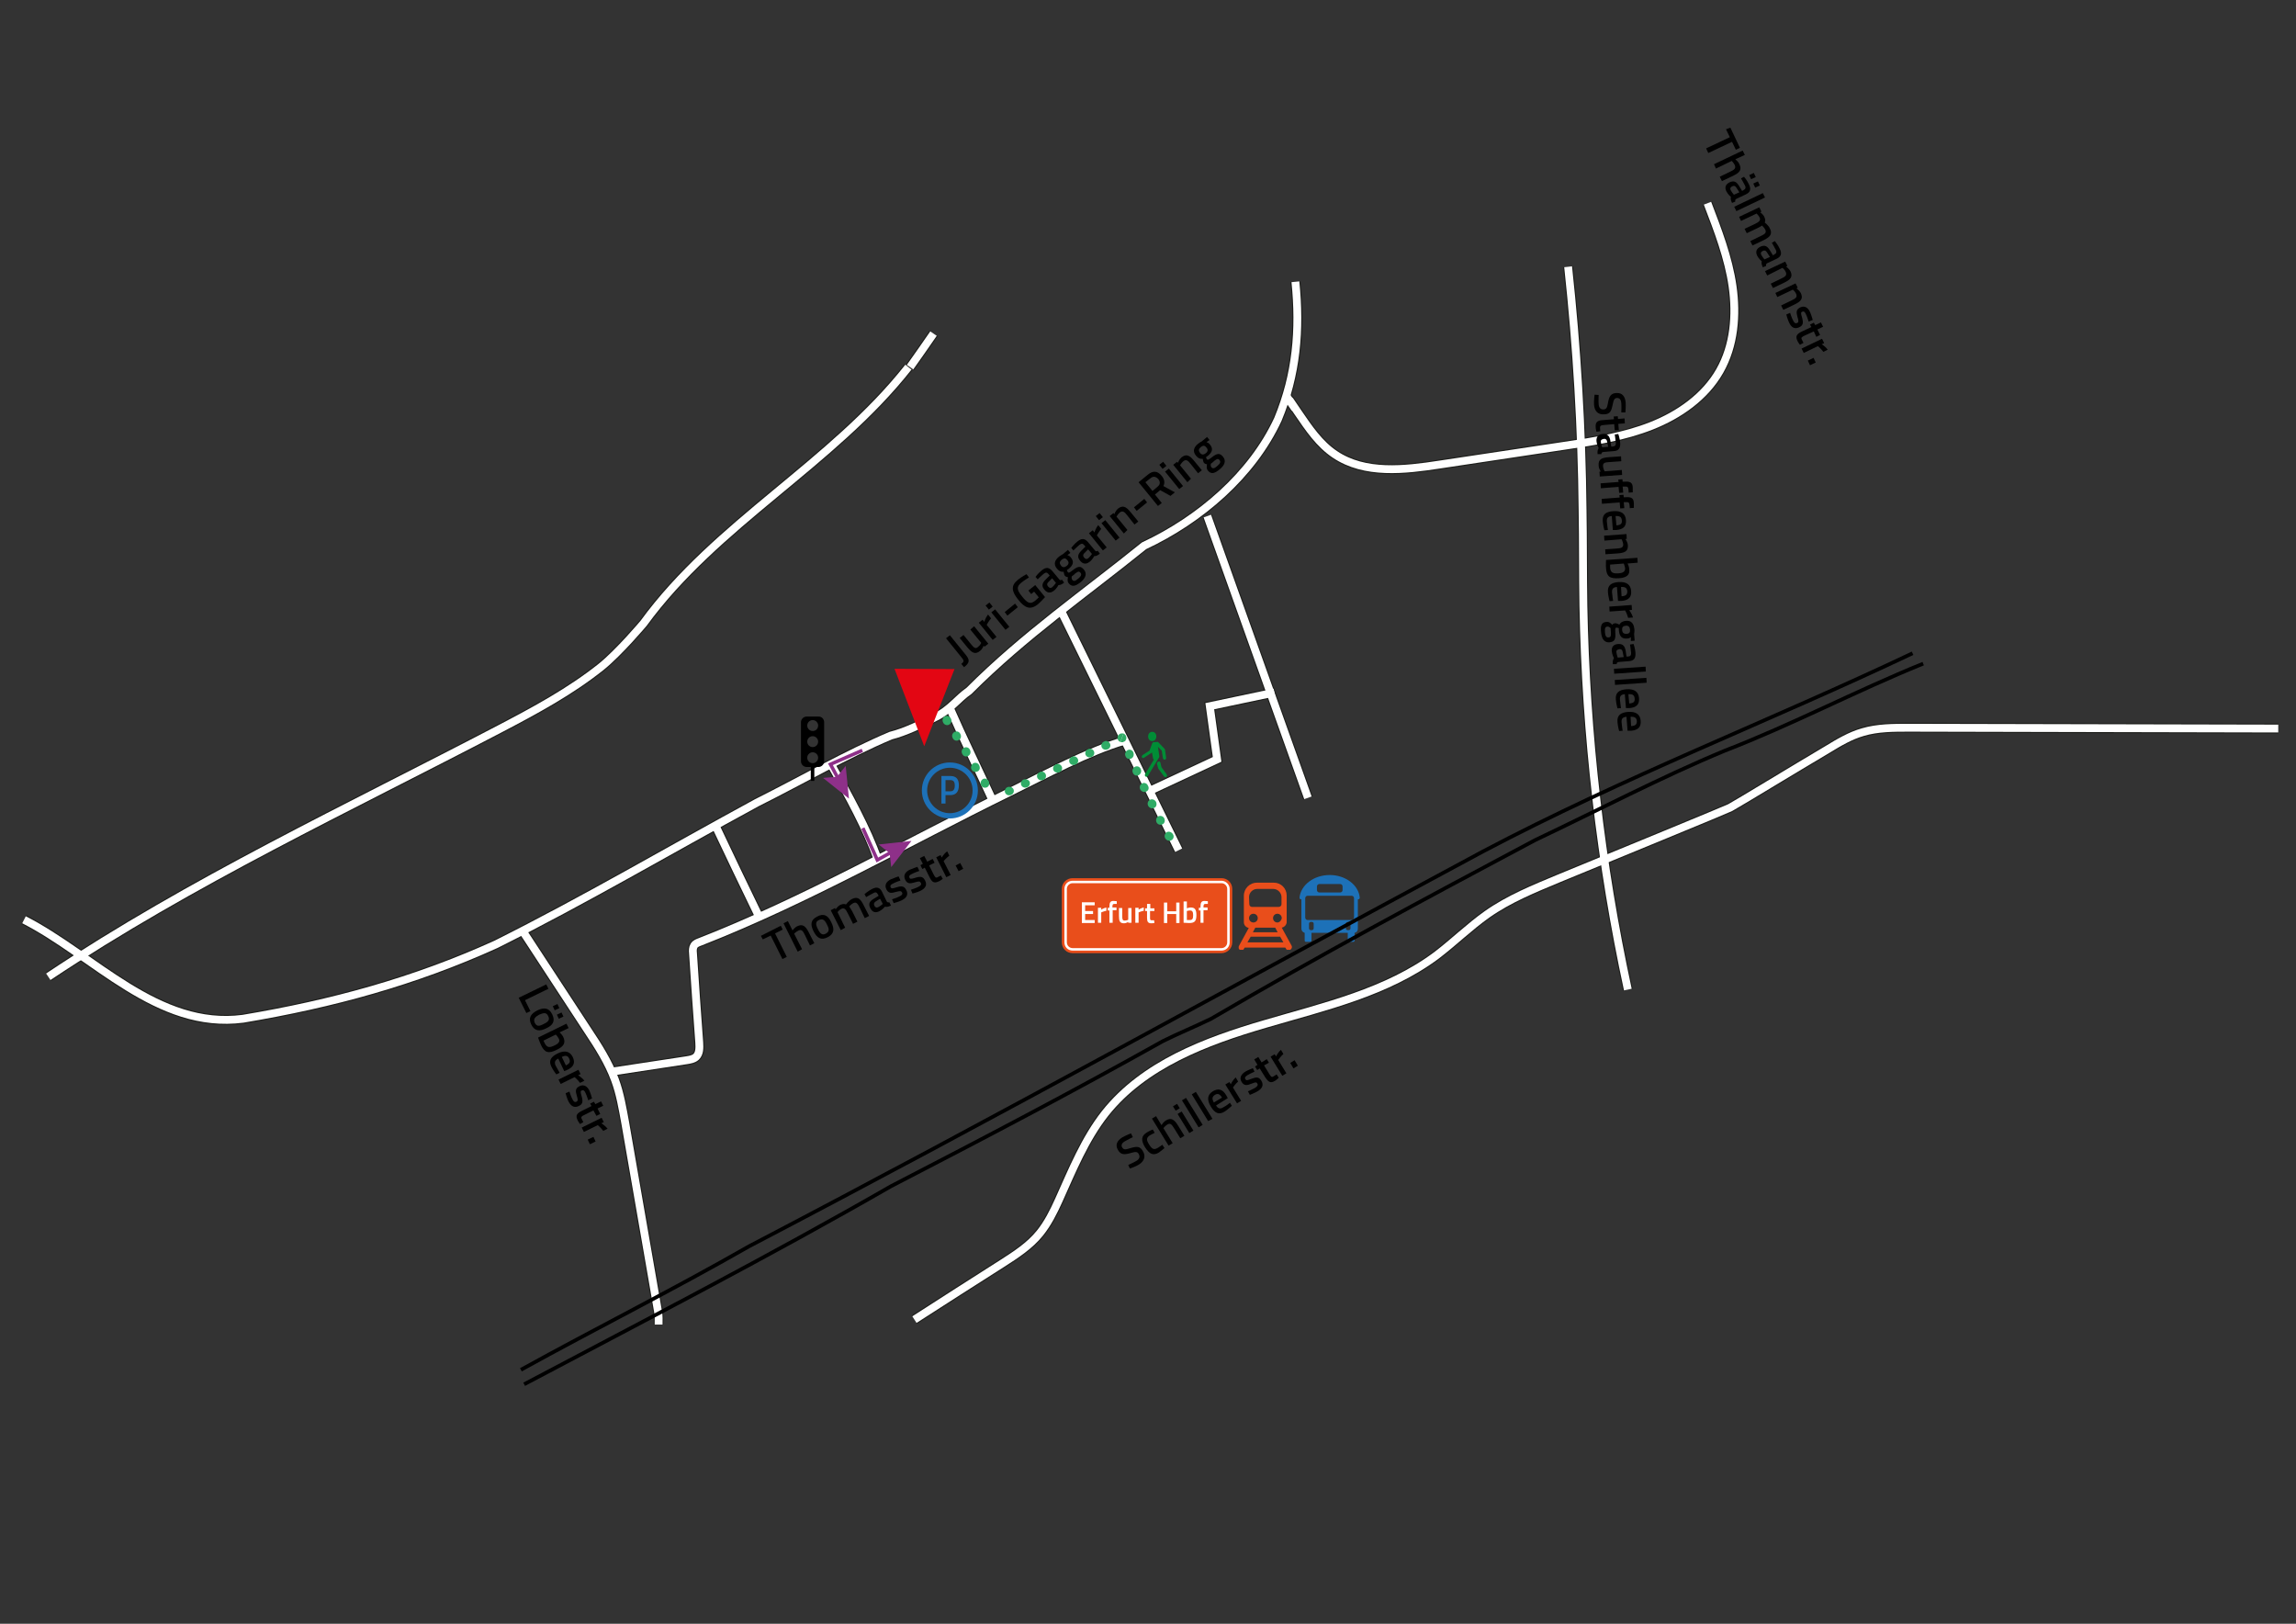 <?xml version="1.0" encoding="UTF-8"?>
<svg xmlns="http://www.w3.org/2000/svg" xmlns:xlink="http://www.w3.org/1999/xlink" version="1.1" x="0px" y="0px" viewBox="0 0 841.9 595.3" style="enable-background:new 0 0 841.9 595.3;" xml:space="preserve">
<rect x="0" y="0" width="841.9" height="595.3" fill="#333333" stroke="none"/>
<style type="text/css">
	.st0{fill:none;stroke:#1D1E1B;stroke-width:3.669;stroke-miterlimit:10;}
	.st1{fill:none;stroke:#FFFFFF;stroke-width:2.883;stroke-miterlimit:10;}
	.st2{fill:#1D71B8;}
	.st3{fill:none;stroke:#1D71B8;stroke-width:1.942;stroke-miterlimit:10;}
	.st4{fill:none;stroke:#8E3089;stroke-width:1.271;stroke-miterlimit:10;}
	.st5{fill:#8E3089;}
	.st6{fill:#E94E1B;}
	.st7{fill:none;stroke:#E94E1B;stroke-width:1.881;stroke-miterlimit:10;}
	.st8{fill:#FFFFFF;}
	.st9{clip-path:url(#SVGID_00000080924599438307347320000007161429033470603665_);fill:#E94E1B;}
	.st10{fill:#008D36;}
	.st11{fill:#2FAC66;}
	.st12{clip-path:url(#SVGID_00000165219247238974000680000015498748912894685342_);fill:#2FAC66;}
	.st13{clip-path:url(#SVGID_00000037670548701902866940000015657495855878483371_);fill:#2FAC66;}
	.st14{fill:none;stroke:#000000;stroke-width:1.365;stroke-miterlimit:10;}
	.st15{fill:#E30613;}
</style>
<g id="Ebene_1">
</g>
<g id="Autobahnen">
</g>
<g id="Stadtstrassen">
	<g>
		<g>
			<path class="st0" d="M348.2,259.4c4.8,11,10.8,23.2,15.8,34.1"></path>
			<path class="st0" d="M305.2,281.1c5.4,9.5,13.1,23.5,16.6,33.9"></path>
			<path class="st0" d="M262.4,302.8c5,10.6,10.8,22.7,15.9,33.2"></path>
			<path class="st0" d="M191.7,341.4c8.1,12.4,15.8,24.1,23.9,36.5c3.8,5.7,7.5,11.5,9.9,18c1.9,5.1,2.8,10.6,3.8,16     c4,23,8,46,12,69c0.3,1.5,0.2,3.2,0.2,4.7"></path>
			<path class="st0" d="M224.2,392.9c9.1-1.4,18.5-2.8,27.6-4.2c1.2-0.2,2.5-0.4,3.4-1.2c1.4-1.3,1.3-3.4,1.2-5.3     c-0.8-10.9-1.6-21.9-2.3-32.8c-0.1-0.9-0.1-1.9,0.4-2.7c0.5-0.8,1.4-1.1,2.2-1.4C295.8,330,332.3,309,370,290.5     c13-6.4,29.4-15.2,42.2-18.9"></path>
			<path class="st0" d="M471.7,145.2c8.2,12.1-3.9-6.1,4.3,6.1c3.9,5.7,7.8,11.5,13.5,15.3c11,7.4,25.5,5.7,38.5,3.7     c15.3-2.3,30.5-4.6,45.8-6.9c10.8-1.6,21.7-3.3,31.8-7.3s19.6-10.6,25-20.1c5.3-9.3,6.2-20.5,4.7-31s-5.4-20.6-9.2-30.5"></path>
			<path class="st0" d="M575,97.8c3.2,29.6,5,59.4,5.3,89.2c0.2,11.7,0.1,23.4,0.3,35.1c0.9,47.3,6.3,94.5,16.3,140.7"></path>
			<path class="st0" d="M335.3,483.8c10.7-6.9,21.5-13.8,32.2-20.6c5-3.2,10.1-6.5,13.8-11.1c2.9-3.6,5-7.8,6.9-12     c5-11.1,9.6-22.5,17.1-32c14.2-17.8,36.7-26.3,58.6-32.7c21.8-6.4,44.7-11.6,62.9-25.2c6.3-4.8,12-10.4,18.5-15     c8.1-5.7,17.3-9.4,26.4-13.2c21.4-8.8,61.6-25.3,62.7-25.9c2.6-1.4,23.8-14.3,35.8-21.4c4.1-2.5,8.3-5,12.9-6.3     c5.4-1.6,11.2-1.6,16.8-1.6c45.2,0.1,90.3,0.2,135.5,0.3"></path>
			<path class="st0" d="M8.8,337.2c25.7,13.1,48.9,40.4,80.3,36.3c32.8-5.5,62.8-13.7,92.8-27.3c32.8-16.4,62.8-34.1,95.6-51.9     c16.4-8.2,32.8-17.7,49.1-24.6c5.5-1.4,10.9-4.1,16.4-6.8c5.5-2.7,8.2-6.8,12.3-9.6c20.5-20.5,42.3-35.5,64.2-53.2     c20.5-9.6,39.6-25.9,49.1-46.4c6.8-16.4,8.2-32.8,6.4-50.4"></path>
			<path class="st0" d="M17.7,358.1c52.5-35,109.9-61.8,165.8-91c12.8-6.7,25.6-13.6,36.9-22.6c6.6-5.3,15.6-16,15.6-16     c26.6-36.5,69.2-58.5,97.1-93.9"></path>
			<path class="st0" d="M333.7,134.6c2.9-4.1,5.8-8.2,8.6-12.3"></path>
		</g>
		<line class="st0" x1="432.2" y1="311.7" x2="389" y2="223.8"></line>
		<polyline class="st0" points="420.8,290.3 446.3,278.4 443.6,258.9 467.3,253.9   "></polyline>
		<line class="st0" x1="442.7" y1="189.2" x2="479.6" y2="292.5"></line>
	</g>
	<g>
		<g>
			<path class="st1" d="M348.2,259.4c4.8,11,10.8,23.2,15.8,34.1"></path>
			<path class="st1" d="M305.2,281.1c5.4,9.5,13.1,23.5,16.6,33.9"></path>
			<path class="st1" d="M262.4,302.8c5,10.6,10.8,22.7,15.9,33.2"></path>
			<path class="st1" d="M191.7,341.4c8.1,12.4,15.8,24.1,23.9,36.5c3.8,5.7,7.5,11.5,9.9,18c1.9,5.1,2.8,10.6,3.8,16     c4,23,8,46,12,69c0.3,1.5,0.2,3.2,0.2,4.7"></path>
			<path class="st1" d="M224.2,392.9c9.1-1.4,18.5-2.8,27.6-4.2c1.2-0.2,2.5-0.4,3.4-1.2c1.4-1.3,1.3-3.4,1.2-5.3     c-0.8-10.9-1.6-21.9-2.3-32.8c-0.1-0.9-0.1-1.9,0.4-2.7c0.5-0.8,1.4-1.1,2.2-1.4C295.8,330,332.3,309,370,290.5     c13-6.4,29.4-15.2,42.2-18.9"></path>
			<path class="st1" d="M471.7,145.2c8.2,12.1-3.9-6.1,4.3,6.1c3.9,5.7,7.8,11.5,13.5,15.3c11,7.4,25.5,5.7,38.5,3.7     c15.3-2.3,30.5-4.6,45.8-6.9c10.8-1.6,21.7-3.3,31.8-7.3s19.6-10.6,25-20.1c5.3-9.3,6.2-20.5,4.7-31s-5.4-20.6-9.2-30.5"></path>
			<path class="st1" d="M575,97.8c3.2,29.6,5,59.4,5.3,89.2c0.2,11.7,0.1,23.4,0.3,35.1c0.9,47.3,6.3,94.5,16.3,140.7"></path>
			<path class="st1" d="M335.3,483.8c10.7-6.9,21.5-13.8,32.2-20.6c5-3.2,10.1-6.5,13.8-11.1c2.9-3.6,5-7.8,6.9-12     c5-11.1,9.6-22.5,17.1-32c14.2-17.8,36.7-26.3,58.6-32.7c21.8-6.4,44.7-11.6,62.9-25.2c6.3-4.8,12-10.4,18.5-15     c8.1-5.7,17.3-9.4,26.4-13.2c21.4-8.8,61.6-25.3,62.7-25.9c2.6-1.4,23.8-14.3,35.8-21.4c4.1-2.5,8.3-5,12.9-6.3     c5.4-1.6,11.2-1.6,16.8-1.6c45.2,0.1,90.3,0.2,135.5,0.3"></path>
			<path class="st1" d="M8.8,337.2c25.7,13.1,48.9,40.4,80.3,36.3c32.8-5.5,62.8-13.7,92.8-27.3c32.8-16.4,62.8-34.1,95.6-51.9     c16.4-8.2,32.8-17.7,49.1-24.6c5.5-1.4,10.9-4.1,16.4-6.8c5.5-2.7,8.2-6.8,12.3-9.6c20.5-20.5,42.3-35.5,64.2-53.2     c20.5-9.6,39.6-25.9,49.1-46.4c6.8-16.4,8.2-32.8,6.4-50.4"></path>
			<path class="st1" d="M17.7,358.1c52.5-35,109.9-61.8,165.8-91c12.8-6.7,25.6-13.6,36.9-22.6c6.6-5.3,15.6-16,15.6-16     c26.6-36.5,69.2-58.5,97.1-93.9"></path>
			<path class="st1" d="M333.7,134.6c2.9-4.1,5.8-8.2,8.6-12.3"></path>
		</g>
		<line class="st1" x1="432.2" y1="311.7" x2="389" y2="223.8"></line>
		<polyline class="st1" points="420.8,290.3 446.3,278.4 443.6,258.9 467.3,253.9   "></polyline>
		<line class="st1" x1="442.7" y1="189.2" x2="479.6" y2="292.5"></line>
	</g>
</g>
<g id="Bundesstrassen">
</g>
<g id="Kreuzungen">
</g>
<g id="Gebäude_Parkplätze">
</g>
<g id="Texte_und_Symbole">
	<g>
		<g>
			<g>
				<path class="st2" d="M346.7,291.5v3.1h-1.5v-10.1h3.3c2.1,0,3.1,1.1,3.1,3.4c0,2.3-1,3.6-3.1,3.6H346.7z M348.5,290.1      c1.1,0,1.6-0.7,1.6-2.1c0-1.4-0.5-2-1.6-2h-1.8v4.1H348.5z"></path>
			</g>
		</g>
		<circle class="st3" cx="348.3" cy="289.8" r="9.3"></circle>
	</g>
	<g>
		<path d="M354.3,240.3c1.5,1.9,1,2.9-0.8,4.3l-1-1.2c0.9-0.7,1.1-1.1,0.3-2.1l-5.9-7.3l1.4-1.1L354.3,240.3z"></path>
		<path d="M357.2,229.6l5.2,6.4l-1.4,1.1l-0.3-0.4c0,0-0.5,1.3-1.3,1.9c-1.8,1.5-3,0.8-4.8-1.4l-2.7-3.3l1.4-1.1l2.7,3.3    c1.1,1.4,1.7,1.9,2.6,1.1c0.8-0.6,1.2-1.5,1.2-1.5l-4-4.9L357.2,229.6z"></path>
		<path d="M358.9,228.3l1.4-1.1l0.6,0.8c0,0,0.5-1.6,1.4-2.7l1.1,1.4c-1,1.2-1.6,2.4-1.6,2.4l3.6,4.4l-1.4,1.1L358.9,228.3z"></path>
		<path d="M361.4,222l1.4-1.1l1.2,1.5l-1.4,1.1L361.4,222z M363.5,224.5l1.4-1.1l5.2,6.4l-1.4,1.1L363.5,224.5z"></path>
		<path d="M368.4,224.4l3.8-3.1l1,1.3l-3.8,3.1L368.4,224.4z"></path>
		<path d="M377.1,216.5l2.5-2l3.6,4.4c-0.1,0.1-1.6,1.8-2.7,2.7c-2.8,2.2-4.8,1.2-7.1-1.7c-2.5-3.1-2.8-5.2-0.2-7.3    c1.3-1.1,3.2-2.1,3.2-2.1l0.9,1.2c0,0-1.7,1-2.9,2c-1.7,1.4-1.6,2.6,0.4,5c1.9,2.4,3,3,4.8,1.5c0.6-0.5,1.2-1.1,1.3-1.2l-1.7-2.1    l-1.1,0.9L377.1,216.5z"></path>
		<path d="M388.4,212.4c0.3,0.4,0.6,0.4,1,0.1l0.8,1.1c-0.8,0.6-1.3,0.9-2.1,0.9c0,0-0.6,1.3-1.7,2.1c-1.3,1-2.5,0.8-3.5-0.5    c-1.1-1.3-0.7-2.4,0.5-3.6l1.5-1.5l-0.4-0.5c-0.6-0.7-1-0.7-1.7-0.2c-0.9,0.7-2.3,2.1-2.3,2.1l-0.8-0.9c0,0,1.1-1.5,2.3-2.4    c1.6-1.3,2.7-1.1,3.9,0.3L388.4,212.4z M384.4,213.4c-0.5,0.5-0.6,1-0.1,1.6c0.5,0.6,1,0.7,1.5,0.3c0.7-0.6,1.4-1.6,1.4-1.6    l-1.4-1.7L384.4,213.4z"></path>
		<path d="M391.9,213.9c-0.5-0.6-0.5-1.3-0.3-2.3c-0.4,0-0.9-0.2-1.2-0.6c-0.2-0.3-0.4-1.4-0.4-1.4c-0.7,0.1-1.5,0-2.5-1.2    c-1.3-1.6-0.7-3.1,0.8-4.3c0.6-0.5,1.4-0.9,1.4-0.9l1.9-1.6l0.9,1.1l-1.1,0.8c0.3,0.1,0.8,0.3,1.2,0.8c1.4,1.7,0.9,2.9-0.8,4.3    c-0.1,0.1-0.5,0.3-0.6,0.4c0,0,0.2,0.6,0.3,0.7c0.3,0.4,0.5,0.4,1.8-0.6c2-1.6,3-1.7,4.2-0.2c1.2,1.5,0.5,3.1-1.2,4.5    C394.4,214.9,393.1,215.3,391.9,213.9z M391.4,205.4c-0.6-0.8-1.2-0.9-2.1-0.2c-0.8,0.7-0.9,1.3-0.3,2.1c0.6,0.8,1.3,0.8,2.1,0.2    C392,206.8,392,206.1,391.4,205.4z M393,211.3c-0.1,0.6-0.1,0.9,0.2,1.3c0.5,0.6,1.1,0.5,2.2-0.5c1-0.8,1.3-1.5,0.8-2.1    c-0.6-0.7-0.9-0.5-2,0.3C393.9,210.7,393,211.3,393,211.3z"></path>
		<path d="M401.5,201.8c0.3,0.4,0.6,0.4,1,0.1l0.8,1.1c-0.8,0.6-1.3,0.9-2.1,0.9c0,0-0.6,1.3-1.7,2.1c-1.3,1-2.5,0.8-3.5-0.5    c-1.1-1.3-0.7-2.4,0.5-3.6l1.5-1.5l-0.4-0.5c-0.6-0.7-1-0.7-1.7-0.2c-0.9,0.7-2.3,2.1-2.3,2.1l-0.8-0.9c0,0,1.1-1.5,2.3-2.4    c1.6-1.3,2.7-1.1,3.9,0.3L401.5,201.8z M397.6,202.8c-0.5,0.5-0.6,1-0.1,1.6c0.5,0.6,1,0.7,1.5,0.3c0.7-0.6,1.4-1.6,1.4-1.6    l-1.4-1.7L397.6,202.8z"></path>
		<path d="M399.3,195.5l1.4-1.1l0.6,0.8c0,0,0.5-1.6,1.4-2.7l1.1,1.4c-1,1.2-1.6,2.4-1.6,2.4l3.6,4.4l-1.4,1.1L399.3,195.5z"></path>
		<path d="M401.8,189.2l1.4-1.1l1.2,1.5l-1.4,1.1L401.8,189.2z M403.9,191.8l1.4-1.1l5.2,6.4l-1.4,1.1L403.9,191.8z"></path>
		<path d="M412.1,195.6l-5.2-6.4l1.4-1.1l0.3,0.4c0,0,0.5-1.3,1.3-2c1.8-1.4,3-0.8,4.7,1.3l2.8,3.4l-1.4,1.1l-2.7-3.4    c-1-1.3-1.7-1.8-2.7-1c-0.7,0.6-1.2,1.5-1.2,1.5l4,4.9L412.1,195.6z"></path>
		<path d="M415.8,186l3.8-3.1l1,1.3l-3.8,3.1L415.8,186z"></path>
		<path d="M423.5,181.3l2.5,3.1l-1.4,1.1l-7.1-8.7l3.3-2.7c1.9-1.6,3.6-1.6,5.2,0.4c1,1.2,1.2,2.5,0.6,3.7l4.2,2.3l-1.6,1.3    l-3.8-2.1L423.5,181.3z M421.9,175.3l-1.9,1.5l2.6,3.2l1.9-1.6c1.1-0.9,0.9-1.9,0.2-2.8C423.8,174.7,422.9,174.5,421.9,175.3z"></path>
		<path d="M425.1,170.4l1.4-1.1l1.2,1.5l-1.4,1.1L425.1,170.4z M427.2,172.9l1.4-1.1l5.2,6.4l-1.4,1.1L427.2,172.9z"></path>
		<path d="M435.4,176.8l-5.2-6.4l1.4-1.1l0.3,0.4c0,0,0.5-1.3,1.3-2c1.8-1.4,3-0.8,4.7,1.3l2.8,3.4l-1.4,1.1l-2.7-3.4    c-1-1.3-1.7-1.8-2.7-1c-0.7,0.6-1.2,1.5-1.2,1.5l4,4.9L435.4,176.8z"></path>
		<path d="M442.9,172.5c-0.5-0.6-0.5-1.3-0.3-2.3c-0.4,0-0.9-0.2-1.2-0.6c-0.2-0.3-0.4-1.4-0.4-1.4c-0.7,0.1-1.5,0-2.5-1.2    c-1.3-1.6-0.7-3.1,0.8-4.3c0.6-0.5,1.4-0.9,1.4-0.9l1.9-1.6l0.9,1.1l-1.1,0.8c0.3,0.1,0.8,0.3,1.2,0.8c1.4,1.7,0.9,2.9-0.8,4.3    c-0.1,0.1-0.5,0.3-0.6,0.4c0,0,0.2,0.6,0.3,0.7c0.3,0.4,0.5,0.4,1.8-0.6c2-1.6,3-1.7,4.2-0.2c1.2,1.5,0.5,3.1-1.2,4.5    C445.4,173.6,444.1,174,442.9,172.5z M442.4,164.1c-0.6-0.8-1.2-0.9-2.1-0.2c-0.8,0.7-0.9,1.3-0.3,2.1c0.6,0.8,1.3,0.8,2.1,0.2    C443,165.5,443,164.8,442.4,164.1z M444,170c-0.1,0.6-0.1,0.9,0.2,1.3c0.5,0.6,1.1,0.5,2.2-0.5c1-0.8,1.3-1.5,0.8-2.1    c-0.6-0.7-0.9-0.5-2,0.3C444.9,169.4,444,170,444,170z"></path>
	</g>
	<g>
		<path d="M279,343.1l7.3-3.7l0.7,1.4l-2.8,1.4l4.3,8.6l-1.6,0.8l-4.3-8.6l-2.9,1.4L279,343.1z"></path>
		<path d="M292.5,348.9l-5.2-10.4l1.6-0.8l1.7,3.4c0,0,0.8-1.1,1.7-1.5c2-1,3.1-0.1,4.3,2.3l2,3.9l-1.6,0.8l-1.9-3.9    c-0.7-1.5-1.3-2.1-2.4-1.5c-0.8,0.4-1.5,1.1-1.5,1.1l2.9,5.7L292.5,348.9z"></path>
		<path d="M304.8,338.1c1.2,2.4,1.2,4.2-1.3,5.5c-2.5,1.3-4,0.2-5.2-2.2c-1.2-2.4-1.1-4.2,1.4-5.4    C302.1,334.7,303.7,335.7,304.8,338.1z M303.2,338.9c-0.8-1.7-1.6-2.2-2.9-1.6c-1.3,0.6-1.3,1.6-0.4,3.3c0.8,1.7,1.6,2.4,2.9,1.7    C304.2,341.5,304.1,340.6,303.2,338.9z"></path>
		<path d="M308.3,341l-3.7-7.3l1.6-0.8l0.2,0.5c0,0,0.7-1.1,1.6-1.6c0.9-0.4,1.6-0.5,2.2-0.2c0,0,1-1.4,2.2-2c2-1,3.1-0.2,4.3,2.3    l2,3.9l-1.6,0.8l-1.9-3.9c-0.7-1.5-1.3-2.1-2.3-1.6c-0.8,0.4-1.5,1.2-1.5,1.2c0.1,0.1,0.7,1.1,1.1,1.8l1.9,3.8l-1.6,0.8l-1.9-3.8    c-0.8-1.6-1.3-2.2-2.4-1.7c-0.8,0.4-1.4,1.2-1.4,1.2l2.8,5.7L308.3,341z"></path>
		<path d="M325.1,330.4c0.2,0.4,0.5,0.5,1,0.4l0.6,1.2c-0.9,0.4-1.5,0.6-2.2,0.4c0,0-0.9,1.1-2.1,1.7c-1.4,0.7-2.6,0.3-3.3-1.2    c-0.8-1.6-0.2-2.5,1.3-3.4l1.8-1.1l-0.3-0.5c-0.4-0.8-0.9-0.9-1.6-0.5c-1,0.5-2.7,1.5-2.7,1.5l-0.6-1.1c0,0,1.4-1.2,2.8-1.9    c1.8-0.9,2.9-0.5,3.7,1.2L325.1,330.4z M321.1,330.5c-0.6,0.4-0.8,0.9-0.5,1.5c0.3,0.7,0.8,0.9,1.4,0.6c0.8-0.4,1.7-1.2,1.7-1.2    l-1-1.9L321.1,330.5z"></path>
		<path d="M330.2,322.8c0,0-1.8,0.6-2.7,1.1c-0.9,0.4-1.2,0.8-0.9,1.4c0.2,0.5,0.6,0.5,2.2,0c1.9-0.6,2.8-0.4,3.5,1    c0.9,1.7,0.1,2.9-1.7,3.8c-1,0.5-2.9,1-2.9,1l-0.6-1.4c0,0,1.9-0.6,2.6-1c1.1-0.5,1.4-1,1-1.6c-0.3-0.5-0.6-0.5-2.2-0.1    c-1.7,0.5-2.7,0.6-3.5-1c-0.8-1.7,0.2-2.9,1.6-3.6c1.1-0.5,2.9-1.1,2.9-1.1L330.2,322.8z"></path>
		<path d="M337.1,319.3c0,0-1.8,0.6-2.7,1.1c-0.9,0.4-1.2,0.8-0.9,1.4c0.2,0.5,0.6,0.5,2.2,0c1.9-0.6,2.8-0.4,3.5,1    c0.9,1.7,0.1,2.9-1.7,3.8c-1,0.5-2.9,1-2.9,1l-0.6-1.4c0,0,1.9-0.6,2.6-1c1.1-0.5,1.4-1,1-1.6c-0.3-0.5-0.6-0.6-2.2-0.1    c-1.7,0.5-2.7,0.6-3.5-1c-0.8-1.7,0.2-2.9,1.6-3.6c1.1-0.5,2.9-1.1,2.9-1.1L337.1,319.3z"></path>
		<path d="M340.7,317.3l1.6,3.2c0.6,1.1,0.8,1.5,1.5,1.1c0.4-0.2,1.2-0.6,1.2-0.6l0.7,1.2c0,0-0.9,0.7-1.4,0.9    c-1.7,0.8-2.5,0.5-3.5-1.6l-1.7-3.4l-0.9,0.5l-0.7-1.4l0.9-0.5l-1.1-2.1l1.6-0.8l1.1,2.1l2-1l0.7,1.4L340.7,317.3z"></path>
		<path d="M343.3,314.3l1.6-0.8l0.4,0.9c0,0,0.8-1.4,2-2.3l0.8,1.6c-1.2,0.9-2.1,2-2.1,2l2.6,5.1l-1.6,0.8L343.3,314.3z"></path>
		<path d="M350.4,317.3l1.7-0.9l1.1,2.1l-1.7,0.9L350.4,317.3z"></path>
	</g>
	<g>
		<path d="M634.5,46.8l3.5,7.4l-1.5,0.7l-1.4-2.9l-8.7,4.1l-0.8-1.7l8.7-4.1l-1.4-2.9L634.5,46.8z"></path>
		<path d="M628.5,60.2l10.5-5l0.8,1.6l-3.5,1.6c0,0,1.1,0.8,1.5,1.8c1,2.1,0.1,3.1-2.4,4.3l-4,1.9l-0.8-1.6l3.9-1.9    c1.5-0.7,2.1-1.2,1.6-2.4c-0.4-0.8-1.1-1.5-1.1-1.5l-5.8,2.8L628.5,60.2z"></path>
		<path d="M636.7,72.9c-0.4,0.2-0.5,0.5-0.4,1l-1.2,0.5c-0.4-0.9-0.6-1.5-0.4-2.2c0,0-1.1-0.9-1.7-2.1c-0.7-1.5-0.2-2.6,1.3-3.3    c1.6-0.7,2.5-0.1,3.4,1.4l1.1,1.8l0.5-0.3c0.8-0.4,0.9-0.9,0.6-1.6c-0.5-1-1.5-2.7-1.5-2.7l1.1-0.6c0,0,1.2,1.4,1.8,2.8    c0.9,1.8,0.5,2.9-1.2,3.7L636.7,72.9z M636.7,68.8c-0.4-0.7-0.9-0.8-1.5-0.5c-0.7,0.3-0.9,0.8-0.6,1.4c0.4,0.8,1.2,1.7,1.2,1.7    l2-0.9L636.7,68.8z M643.1,63.4l0.7,1.5l-1.7,0.8l-0.7-1.5L643.1,63.4z M644.6,66.5l0.7,1.5l-1.7,0.8l-0.7-1.5L644.6,66.5z"></path>
		<path d="M646.4,70.8l0.8,1.6l-10.5,5l-0.8-1.6L646.4,70.8z"></path>
		<path d="M637.7,79.5l7.4-3.5l0.8,1.6l-0.5,0.2c0,0,1.1,0.8,1.5,1.6c0.4,0.9,0.5,1.6,0.2,2.2c0,0,1.4,1,1.9,2.2    c1,2,0.1,3.1-2.4,4.3l-4,1.9l-0.8-1.6l3.9-1.9c1.5-0.7,2.1-1.2,1.6-2.3c-0.4-0.8-1.2-1.5-1.2-1.5c-0.1,0.1-1.1,0.7-1.8,1l-3.8,1.8    l-0.8-1.6l3.8-1.8c1.6-0.8,2.2-1.3,1.7-2.4c-0.4-0.8-1.1-1.4-1.1-1.4l-5.7,2.7L637.7,79.5z"></path>
		<path d="M648,96.5c-0.4,0.2-0.5,0.5-0.4,1l-1.2,0.5c-0.4-0.9-0.6-1.5-0.4-2.2c0,0-1.1-0.9-1.7-2.1c-0.7-1.5-0.2-2.6,1.3-3.3    c1.6-0.7,2.5-0.1,3.4,1.4l1.1,1.8l0.5-0.3c0.8-0.4,0.9-0.9,0.6-1.6c-0.5-1-1.5-2.7-1.5-2.7l1.1-0.6c0,0,1.2,1.4,1.8,2.8    c0.9,1.8,0.5,2.9-1.2,3.7L648,96.5z M647.9,92.5c-0.4-0.7-0.9-0.8-1.5-0.5c-0.7,0.3-0.9,0.8-0.6,1.4c0.4,0.8,1.2,1.7,1.2,1.7    l2-0.9L647.9,92.5z"></path>
		<path d="M647.2,99.4l7.4-3.5l0.8,1.6l-0.5,0.2c0,0,1.1,0.8,1.6,1.7c1,2.1,0.1,3.1-2.4,4.3l-4,1.9l-0.8-1.6l3.9-1.9    c1.5-0.7,2.1-1.2,1.6-2.4c-0.4-0.9-1.2-1.5-1.2-1.5L648,101L647.2,99.4z"></path>
		<path d="M651,107.4l7.4-3.5l0.8,1.6l-0.5,0.2c0,0,1.1,0.8,1.6,1.7c1,2.1,0.1,3.1-2.4,4.3l-4,1.9l-0.8-1.6l3.9-1.9    c1.5-0.7,2.1-1.2,1.6-2.4c-0.4-0.9-1.2-1.5-1.2-1.5l-5.7,2.7L651,107.4z"></path>
		<path d="M663.2,117.9c0,0-0.6-1.9-1-2.7c-0.4-0.9-0.8-1.2-1.4-0.9c-0.5,0.2-0.5,0.6,0,2.2c0.5,1.9,0.4,2.8-1.1,3.5    c-1.7,0.8-2.9,0-3.7-1.8c-0.5-1-1-2.9-1-2.9l1.4-0.6c0,0,0.6,1.9,1,2.6c0.5,1.1,0.9,1.4,1.6,1.1c0.5-0.2,0.6-0.6,0.1-2.2    c-0.5-1.8-0.5-2.7,1-3.5c1.7-0.8,2.9,0.2,3.6,1.7c0.5,1.1,1,2.9,1,2.9L663.2,117.9z"></path>
		<path d="M665.1,121.5l-3.3,1.5c-1.1,0.5-1.5,0.8-1.1,1.5c0.2,0.4,0.6,1.2,0.6,1.2l-1.3,0.7c0,0-0.7-0.9-0.9-1.4    c-0.8-1.7-0.4-2.5,1.7-3.5l3.4-1.6l-0.5-0.9l1.4-0.7l0.5,0.9l2.1-1l0.8,1.6l-2.1,1l1,2l-1.4,0.7L665.1,121.5z"></path>
		<path d="M668.1,124.2l0.8,1.6l-0.9,0.4c0,0,1.4,0.9,2.2,2l-1.6,0.8c-0.9-1.2-2-2.1-2-2.1l-5.2,2.5l-0.8-1.6L668.1,124.2z"></path>
		<path d="M665,131.2l0.8,1.7l-2.1,1l-0.8-1.7L665,131.2z"></path>
	</g>
	<g>
		<path d="M190.2,365.8l10.1-4.9l0.8,1.6l-8.6,4.2l2,4l-1.5,0.7L190.2,365.8z"></path>
		<path d="M202.5,371.9c1.2,2.5,0.2,4-2.2,5.1c-2.4,1.2-4.3,1.1-5.5-1.4c-1.2-2.5-0.1-4,2.3-5.2    C199.4,369.3,201.3,369.4,202.5,371.9z M196.1,375c0.7,1.4,1.6,1.3,3.3,0.4c1.7-0.8,2.3-1.6,1.6-2.9c-0.6-1.3-1.5-1.3-3.3-0.5    C196.1,372.9,195.5,373.6,196.1,375z M202.7,368.9l0.7,1.5l1.7-0.8l-0.7-1.5L202.7,368.9z M204.2,372l0.7,1.5l1.7-0.8l-0.7-1.5    L204.2,372z"></path>
		<path d="M204.1,384.9c-3,1.5-4.4,1-5.7-1.7c-0.4-0.8-1.1-2.8-1.1-2.8l10.4-5.1l0.8,1.6l-3.3,1.6c0,0,0.9,0.8,1.3,1.6    C207.5,382.2,206.9,383.6,204.1,384.9z M203.3,383.3c1.7-0.8,2.1-1.6,1.6-2.5c-0.4-0.8-1.1-1.5-1.1-1.5l-4.5,2.2    c0,0,0.3,0.8,0.5,1.1C200.7,384.2,201.6,384.1,203.3,383.3z"></path>
		<path d="M205.2,393.3l-1.2,0.6c0,0-1.2-1.5-1.8-2.8c-1.1-2.2-0.3-3.6,2.3-4.9c2.7-1.3,4.5-0.7,5.5,1.3c1,2.1,0.4,3.6-1.9,4.7    l-1.2,0.5l-2.2-4.6c-1.2,0.6-1.5,1.3-1,2.5C204.4,391.8,205.2,393.3,205.2,393.3z M207.5,390.6c1.5-0.7,1.7-1.4,1.2-2.5    c-0.5-1.1-1.3-1.3-2.7-0.6L207.5,390.6z"></path>
		<path d="M212.1,392.2l0.8,1.6l-0.9,0.4c0,0,1.4,0.9,2.3,2l-1.6,0.8c-0.9-1.2-2-2.1-2-2.1l-5.1,2.5l-0.8-1.6L212.1,392.2z"></path>
		<path d="M215.7,403.4c0,0-0.6-1.9-1-2.7c-0.4-0.9-0.8-1.2-1.4-0.9c-0.5,0.2-0.5,0.6,0,2.2c0.5,1.9,0.4,2.8-1.1,3.5    c-1.7,0.8-2.9,0-3.8-1.8c-0.5-1-1-2.9-1-2.9l1.4-0.6c0,0,0.6,1.9,1,2.6c0.5,1.1,0.9,1.4,1.6,1.1c0.5-0.3,0.6-0.6,0.1-2.2    c-0.5-1.7-0.6-2.7,1-3.5c1.7-0.8,2.9,0.2,3.6,1.6c0.5,1.1,1,2.9,1,2.9L215.7,403.4z"></path>
		<path d="M217.6,407.1l-3.2,1.6c-1.1,0.5-1.5,0.8-1.1,1.5c0.2,0.4,0.6,1.2,0.6,1.2l-1.2,0.7c0,0-0.7-0.9-0.9-1.4    c-0.8-1.7-0.4-2.5,1.7-3.5l3.4-1.7l-0.5-0.9l1.4-0.7l0.5,0.9l2.1-1l0.8,1.6l-2.1,1l1,2l-1.4,0.7L217.6,407.1z"></path>
		<path d="M220.6,409.8l0.8,1.6l-0.9,0.4c0,0,1.4,0.9,2.3,2l-1.6,0.8c-0.9-1.2-2-2.1-2-2.1l-5.1,2.5l-0.8-1.6L220.6,409.8z"></path>
		<path d="M217.6,416.8l0.8,1.7l-2.1,1l-0.8-1.7L217.6,416.8z"></path>
	</g>
	<g>
		<path d="M415.4,416.9c0,0-2.1,1-2.9,1.5c-1.2,0.7-1.5,1.5-1,2.3c0.6,0.9,1.2,0.8,3.1,0.2c2.4-0.7,3.4-0.6,4.4,1    c1.3,2.1,0.5,3.8-1.3,5c-1.2,0.8-3.4,1.5-3.4,1.5l-0.6-1.3c0,0,2-0.9,3-1.5c1.2-0.7,1.4-1.6,0.8-2.6c-0.5-0.8-1.1-0.8-2.8-0.3    c-2.4,0.7-3.7,0.7-4.7-1c-1.2-1.9-0.4-3.5,1.5-4.7c1.2-0.7,3.2-1.5,3.2-1.5L415.4,416.9z"></path>
		<path d="M422.7,414.1l0.7,1.2c0,0-1.2,0.6-1.7,0.9c-1.4,0.9-1.4,1.7-0.4,3.3c1.1,1.8,1.8,2.2,3.3,1.3c0.5-0.3,1.6-1.1,1.6-1.1    l0.8,1.2c0,0-1.3,1.1-2,1.6c-2.1,1.3-3.5,0.7-5.2-2c-1.5-2.5-1.3-4.1,0.7-5.3C421.2,414.7,422.7,414.1,422.7,414.1z"></path>
		<path d="M428.5,420l-6.1-9.9l1.5-0.9l2,3.3c0,0,0.7-1.2,1.6-1.7c1.9-1.2,3.1-0.4,4.5,1.9l2.3,3.7l-1.5,0.9l-2.3-3.7    c-0.9-1.4-1.4-2-2.5-1.3c-0.8,0.5-1.4,1.3-1.4,1.3l3.4,5.5L428.5,420z"></path>
		<path d="M430.1,405.6l1.5-0.9l1,1.6l-1.5,0.9L430.1,405.6z M431.8,408.4l1.5-0.9l4.3,7l-1.5,0.9L431.8,408.4z"></path>
		<path d="M433.4,403.4l1.5-0.9l6.1,9.9l-1.5,0.9L433.4,403.4z"></path>
		<path d="M437,401.2l1.5-0.9l6.1,9.9L443,411L437,401.2z"></path>
		<path d="M451,404.3l0.7,1.1c0,0-1.4,1.3-2.6,2.1c-2.1,1.3-3.6,0.7-5.1-1.8c-1.6-2.6-1.2-4.4,0.7-5.6c2-1.2,3.6-0.8,4.9,1.4    l0.6,1.1l-4.3,2.7c0.7,1.1,1.5,1.4,2.6,0.7C449.7,405.4,451,404.3,451,404.3z M448.1,402.4c-0.9-1.4-1.6-1.6-2.6-1    c-1,0.6-1.2,1.4-0.4,2.8L448.1,402.4z"></path>
		<path d="M449.3,397.6l1.5-0.9l0.5,0.8c0,0,0.7-1.5,1.8-2.5l0.9,1.5c-1.1,1-1.9,2.2-1.9,2.2l3,4.9l-1.5,0.9L449.3,397.6z"></path>
		<path d="M460,392.9c0,0-1.8,0.8-2.6,1.3c-0.8,0.5-1.1,0.9-0.7,1.5c0.3,0.5,0.7,0.4,2.2-0.2c1.9-0.7,2.7-0.7,3.6,0.7    c1,1.6,0.3,2.9-1.4,3.9c-1,0.6-2.8,1.3-2.8,1.3l-0.7-1.3c0,0,1.8-0.8,2.5-1.2c1-0.6,1.3-1.1,0.9-1.7c-0.3-0.5-0.6-0.5-2.1,0.1    c-1.7,0.7-2.7,0.8-3.6-0.6c-1-1.6-0.1-2.9,1.3-3.8c1-0.6,2.8-1.3,2.8-1.3L460,392.9z"></path>
		<path d="M463.5,390.6l1.9,3.1c0.6,1,0.9,1.4,1.6,0.9c0.4-0.2,1.1-0.7,1.1-0.7l0.8,1.2c0,0-0.8,0.8-1.3,1.1c-1.6,1-2.4,0.7-3.7-1.3    l-2-3.2l-0.9,0.6l-0.8-1.3l0.9-0.6l-1.2-2l1.5-0.9l1.2,2l1.9-1.2l0.8,1.3L463.5,390.6z"></path>
		<path d="M465.9,387.4l1.5-0.9l0.5,0.8c0,0,0.7-1.5,1.8-2.4l0.9,1.5c-1.1,1-1.9,2.2-1.9,2.2l3,4.9l-1.5,0.9L465.9,387.4z"></path>
		<path d="M473.1,389.7l1.6-1l1.2,2l-1.6,1L473.1,389.7z"></path>
	</g>
	<g>
		<path d="M594.5,151.2c0,0,0.1-2.3,0-3.3c-0.1-1.4-0.6-2-1.6-2c-1,0.1-1.2,0.7-1.6,2.6c-0.5,2.4-1,3.3-3,3.4    c-2.5,0.2-3.6-1.3-3.8-3.5c-0.1-1.5,0.2-3.7,0.2-3.7l1.5,0.1c0,0-0.1,2.2,0,3.4c0.1,1.4,0.8,2,1.9,1.9c0.9-0.1,1.2-0.6,1.5-2.3    c0.4-2.5,1.1-3.6,3-3.7c2.3-0.2,3.3,1.3,3.5,3.5c0.1,1.4-0.1,3.6-0.1,3.6L594.5,151.2z"></path>
		<path d="M591.9,155.5l-3.6,0.3c-1.2,0.1-1.6,0.2-1.6,1c0,0.5,0.1,1.3,0.1,1.3l-1.4,0.2c0,0-0.3-1.1-0.3-1.7    c-0.1-1.8,0.5-2.5,2.9-2.6l3.8-0.3l-0.1-1l1.5-0.1l0.1,1l2.4-0.2l0.1,1.8l-2.4,0.2l0.2,2.3l-1.5,0.1L591.9,155.5z"></path>
		<path d="M587.9,165.7c-0.5,0.1-0.7,0.3-0.7,0.8l-1.4,0c-0.1-1,0-1.6,0.4-2.2c0,0-0.7-1.3-0.8-2.6c-0.1-1.6,0.7-2.5,2.4-2.6    c1.7-0.1,2.4,0.8,2.7,2.5l0.3,2.1l0.6,0c0.9-0.1,1.1-0.5,1.1-1.3c-0.1-1.1-0.4-3.1-0.4-3.1l1.3-0.2c0,0,0.6,1.7,0.7,3.3    c0.1,2-0.6,2.9-2.5,3L587.9,165.7z M589.3,161.9c-0.1-0.7-0.5-1.1-1.2-1c-0.7,0.1-1.2,0.4-1.1,1.1c0.1,0.9,0.5,2,0.5,2l2.2-0.2    L589.3,161.9z"></path>
		<path d="M594.8,174.1l-8.2,0.6l-0.1-1.8l0.5,0c0,0-0.8-1.1-0.8-2.2c-0.2-2.3,1-2.9,3.9-3.1l4.3-0.3l0.1,1.8l-4.3,0.3    c-1.8,0.1-2.5,0.3-2.4,1.6c0.1,1,0.6,1.8,0.6,1.8l6.3-0.5L594.8,174.1z"></path>
		<path d="M587,179l-0.1-1.8l6.6-0.5l-0.1-0.9l1.5-0.1l0.1,0.9l0.5,0c2.4-0.2,3.1,0.4,3.2,2.1c0,0.6,0,1.8,0,1.8l-1.5,0.1    c0,0,0-0.8-0.1-1.3c-0.1-0.8-0.4-1-1.6-0.9l-0.5,0l0.2,2.2l-1.5,0.1l-0.2-2.2L587,179z"></path>
		<path d="M587.4,184.7l-0.1-1.8l6.6-0.5l-0.1-0.9l1.5-0.1l0.1,0.9l0.5,0c2.4-0.2,3.1,0.4,3.2,2.1c0,0.6,0,1.8,0,1.8l-1.5,0.1    c0,0,0-0.8-0.1-1.3c-0.1-0.8-0.4-1-1.6-0.9l-0.5,0l0.2,2.2l-1.5,0.1l-0.2-2.2L587.4,184.7z"></path>
		<path d="M589.6,194.3l-1.3,0.1c0,0-0.5-1.8-0.6-3.3c-0.2-2.5,1.1-3.5,3.9-3.7c3-0.2,4.4,1,4.6,3.2c0.2,2.3-0.9,3.5-3.5,3.7l-1.3,0    l-0.4-5.1c-1.3,0.1-1.9,0.6-1.8,2C589.3,192.6,589.6,194.3,589.6,194.3z M592.7,192.6c1.6-0.1,2.1-0.6,2-1.8    c-0.1-1.2-0.7-1.7-2.3-1.6L592.7,192.6z"></path>
		<path d="M588.2,196.4l8.2-0.6l0.1,1.8l-0.5,0c0,0,0.8,1.1,0.9,2.2c0.2,2.3-1.1,2.9-3.8,3.1l-4.4,0.3l-0.1-1.8l4.3-0.3    c1.6-0.1,2.4-0.4,2.3-1.6c-0.1-0.9-0.6-1.8-0.6-1.8l-6.3,0.5L588.2,196.4z"></path>
		<path d="M593.6,212c-3.4,0.2-4.5-0.7-4.7-3.7c-0.1-0.9,0-3,0-3l11.5-0.8l0.1,1.8l-3.7,0.3c0,0,0.6,1.1,0.6,2    C597.7,210.7,596.6,211.8,593.6,212z M593.4,210.2c1.8-0.1,2.5-0.7,2.5-1.8c-0.1-0.9-0.5-1.8-0.5-1.8l-5,0.4c0,0,0,0.9,0,1.2    C590.6,210,591.5,210.3,593.4,210.2z"></path>
		<path d="M591.5,220.3l-1.3,0.1c0,0-0.5-1.8-0.6-3.3c-0.2-2.4,1.1-3.5,3.9-3.7c3-0.2,4.4,1,4.6,3.2c0.2,2.3-0.9,3.5-3.5,3.7l-1.3,0    l-0.4-5.1c-1.3,0.1-1.9,0.6-1.8,2C591.2,218.6,591.5,220.3,591.5,220.3z M594.6,218.6c1.6-0.1,2.1-0.6,2.1-1.8    c-0.1-1.2-0.7-1.7-2.3-1.6L594.6,218.6z"></path>
		<path d="M598.3,221.8l0.1,1.8l-1,0.1c0,0,1,1.3,1.4,2.7l-1.8,0.1c-0.4-1.5-1.1-2.7-1.1-2.7l-5.7,0.4l-0.1-1.8L598.3,221.8z"></path>
		<path d="M589.1,228c0.8-0.1,1.4,0.3,2.1,1.1c0.2-0.4,0.6-0.6,1.2-0.6c0.4,0,1.4,0.5,1.4,0.5c0.3-0.6,0.9-1.2,2.4-1.4    c2.1-0.2,2.9,1.2,3.1,3.1c0.1,0.8-0.1,1.7-0.1,1.7l0.2,2.5l-1.4,0.1l0-1.4c-0.3,0.2-0.7,0.5-1.3,0.5c-2.2,0.2-2.9-1-3.1-3.1    c0-0.2,0-0.6,0-0.7c0,0-0.6-0.2-0.8-0.2c-0.5,0-0.6,0.2-0.5,1.8c0.2,2.6-0.3,3.4-2.2,3.6c-1.9,0.1-2.8-1.4-3-3.6    C586.8,229.4,587.2,228.1,589.1,228z M590.6,230.3c-0.4-0.4-0.7-0.6-1.2-0.6c-0.8,0.1-1,0.6-0.9,2.1c0.1,1.3,0.5,2,1.3,1.9    c0.9-0.1,0.9-0.5,0.9-1.8C590.6,231.4,590.6,230.3,590.6,230.3z M596.4,232.4c1-0.1,1.4-0.5,1.3-1.6c-0.1-1-0.6-1.5-1.6-1.4    c-1,0.1-1.4,0.6-1.3,1.6C594.9,232,595.4,232.4,596.4,232.4z"></path>
		<path d="M593.5,242.7c-0.5,0.1-0.7,0.3-0.7,0.8l-1.4,0c-0.1-1,0-1.6,0.4-2.2c0,0-0.7-1.3-0.8-2.6c-0.1-1.6,0.7-2.5,2.4-2.6    c1.7-0.1,2.4,0.8,2.7,2.5l0.3,2.1l0.6,0c0.9-0.1,1.1-0.5,1.1-1.3c-0.1-1.1-0.4-3.1-0.4-3.1l1.3-0.2c0,0,0.6,1.7,0.7,3.3    c0.1,2-0.6,2.9-2.5,3L593.5,242.7z M595,239c-0.1-0.7-0.5-1.1-1.2-1c-0.7,0.1-1.2,0.4-1.1,1.1c0.1,0.9,0.5,2,0.5,2l2.2-0.2    L595,239z"></path>
		<path d="M603.4,244.4l0.1,1.8l-11.6,0.8l-0.1-1.8L603.4,244.4z"></path>
		<path d="M603.7,248.5l0.1,1.8l-11.6,0.8l-0.1-1.8L603.7,248.5z"></path>
		<path d="M594.4,259.6l-1.3,0.1c0,0-0.5-1.8-0.6-3.3c-0.2-2.4,1.1-3.5,3.9-3.7c3-0.2,4.4,1,4.6,3.2c0.2,2.3-0.9,3.5-3.5,3.7l-1.3,0    l-0.4-5.1c-1.3,0.1-1.9,0.6-1.8,2C594.1,257.8,594.4,259.6,594.4,259.6z M597.4,257.9c1.6-0.1,2.1-0.6,2-1.8    c-0.1-1.2-0.7-1.7-2.3-1.6L597.4,257.9z"></path>
		<path d="M595,267.9l-1.3,0.1c0,0-0.5-1.8-0.6-3.3c-0.2-2.4,1.1-3.5,3.9-3.7c3-0.2,4.4,1,4.6,3.2c0.2,2.3-0.9,3.5-3.5,3.7l-1.3,0    l-0.4-5.1c-1.3,0.1-1.9,0.6-1.8,2C594.7,266.2,595,267.9,595,267.9z M598.1,266.2c1.6-0.1,2.1-0.6,2.1-1.8    c-0.1-1.2-0.7-1.7-2.3-1.6L598.1,266.2z"></path>
	</g>
	<g>
		<g>
			<polyline class="st4" points="316.2,275.1 304.5,280.2 307.7,286.1    "></polyline>
			<g>
				<polygon class="st5" points="301.8,285.2 306.9,284.8 310.1,280.8 311.3,292.8     "></polygon>
			</g>
		</g>
	</g>
	<g>
		<g>
			<polyline class="st4" points="316.4,303.6 321.7,315.3 327.6,312    "></polyline>
			<g>
				<polygon class="st5" points="326.8,317.9 326.2,312.8 322.2,309.6 334.2,308.3     "></polygon>
			</g>
		</g>
	</g>
	<path class="st2" d="M487.6,320.8c-5.8,0-10.6,3.6-11.1,8.3c0,0.3,0.2,0.6,0.5,0.6h0.2c0,0,0,0.1,0,0.1v10.7c0,0.7,0.5,1.3,1.2,1.5   v2.8c0,0.3,0.2,0.5,0.5,0.5h1.5c0.3,0,0.5-0.2,0.5-0.5v-2.8h13.3v2.8c0,0.3,0.2,0.5,0.5,0.5h1.5c0.3,0,0.5-0.2,0.5-0.5v-2.8   c0.7-0.1,1.2-0.7,1.2-1.5v-10.7c0,0,0-0.1,0-0.1h0.2c0.3,0,0.5-0.3,0.5-0.6C498.2,324.5,493.4,320.8,487.6,320.8z M482.9,325   c0-0.5,0.4-0.9,0.9-0.9h7.6c0.5,0,0.9,0.4,0.9,0.9v1.3c0,0.5-0.4,0.9-0.9,0.9h-7.6c-0.5,0-0.9-0.4-0.9-0.9V325z M481.7,340.4   c0,0.3-0.3,0.6-0.6,0.6h-0.5c-0.3,0-0.6-0.3-0.6-0.6v-1.8c0-0.3,0.3-0.6,0.6-0.6h0.5c0.3,0,0.6,0.3,0.6,0.6V340.4z M495.2,340.4   c0,0.3-0.3,0.6-0.6,0.6h-0.5c-0.3,0-0.6-0.3-0.6-0.6v-1.8c0-0.3,0.3-0.6,0.6-0.6h0.5c0.3,0,0.6,0.3,0.6,0.6V340.4z M496.5,336.4   c0,0.5-0.4,0.9-0.9,0.9h-16.1c-0.5,0-0.9-0.4-0.9-0.9v-7.1c0-0.5,0.4-0.9,0.9-0.9h16.1c0.5,0,0.9,0.4,0.9,0.9V336.4z"></path>
	<path d="M300.2,262.7h-4.4c-1.1,0-2.1,0.9-2.1,2.1v14.3c0,1.1,0.9,2.1,2.1,2.1h1.5v5.1h1.3v-5.1h1.5c1.1,0,2.1-0.9,2.1-2.1v-14.3   C302.2,263.6,301.3,262.7,300.2,262.7z M298,279.8c-1.1,0-2-0.9-2-2c0-1.1,0.9-2,2-2c1.1,0,2,0.9,2,2   C300,278.9,299.1,279.8,298,279.8z M298,273.9c-1.1,0-2-0.9-2-2c0-1.1,0.9-2,2-2c1.1,0,2,0.9,2,2C300,273,299.1,273.9,298,273.9z    M298,268c-1.1,0-2-0.9-2-2c0-1.1,0.9-2,2-2c1.1,0,2,0.9,2,2C300,267.2,299.1,268,298,268z"></path>
	<g>
		<g>
			<g>
				<path class="st6" d="M447.9,348.5h-54.6c-1.7,0-3-1.3-3-3v-19.6c0-1.7,1.3-3,3-3h54.6c1.7,0,3,1.3,3,3v19.6      C450.9,347.2,449.5,348.5,447.9,348.5z"></path>
				<path class="st7" d="M447.9,348.5h-54.6c-1.7,0-3-1.3-3-3v-19.6c0-1.7,1.3-3,3-3h54.6c1.7,0,3,1.3,3,3v19.6      C450.9,347.2,449.5,348.5,447.9,348.5z"></path>
				<path class="st8" d="M447.9,323.8c1.2,0,2.1,1,2.1,2.1v19.6c0,1.2-1,2.1-2.1,2.1h-54.6c-1.2,0-2.1-1-2.1-2.1v-19.6      c0-1.2,1-2.1,2.1-2.1H447.9 M447.9,322.9h-54.6c-1.7,0-3,1.3-3,3v19.6c0,1.7,1.3,3,3,3h54.6c1.7,0,3-1.3,3-3v-19.6      C450.9,324.3,449.5,322.9,447.9,322.9L447.9,322.9z"></path>
			</g>
		</g>
		<g>
			<path class="st8" d="M396.7,330.8h4.7v1.1h-3.5v2.1h2.9v1.1h-2.9v2.2h3.5v1.1h-4.7V330.8z"></path>
			<path class="st8" d="M402.6,332.8h1.2v0.7c0,0,0.9-0.6,1.9-0.8v1.2c-1,0.2-1.9,0.6-1.9,0.6v3.8h-1.2V332.8z"></path>
			<path class="st8" d="M408,338.3h-1.2v-4.5h-0.6v-1h0.6v-0.4c0-1.6,0.4-2.1,1.5-2.1c0.4,0,1.2,0.1,1.2,0.1l0,1c0,0-0.5,0-0.9,0     c-0.5,0-0.7,0.2-0.7,1v0.3h1.5v1H408V338.3z"></path>
			<path class="st8" d="M414.9,332.8v5.5h-1.2V338c0,0-0.8,0.5-1.5,0.5c-1.6,0-1.9-0.8-1.9-2.7v-2.9h1.2v2.9c0,1.2,0.1,1.7,0.9,1.7     c0.7,0,1.3-0.3,1.3-0.3v-4.3H414.9z"></path>
			<path class="st8" d="M416.3,332.8h1.2v0.7c0,0,0.9-0.6,1.9-0.8v1.2c-1,0.2-1.9,0.6-1.9,0.6v3.8h-1.2V332.8z"></path>
			<path class="st8" d="M421.7,333.9v2.4c0,0.8,0,1.1,0.6,1.1c0.3,0,0.9,0,0.9,0l0.1,1c0,0-0.7,0.1-1.1,0.1c-1.2,0-1.6-0.5-1.6-2     v-2.5h-0.7v-1h0.7v-1.6h1.2v1.6h1.5v1H421.7z"></path>
			<path class="st8" d="M431.2,335.1H428v3.3h-1.2v-7.5h1.2v3.2h3.3v-3.2h1.2v7.5h-1.2V335.1z"></path>
			<path class="st8" d="M438.7,335.5c0,2.3-0.7,2.9-2.7,2.9c-0.6,0-2-0.1-2-0.1v-7.8h1.2v2.5c0,0,0.8-0.3,1.4-0.3     C438.1,332.7,438.7,333.4,438.7,335.5z M437.5,335.5c0-1.2-0.3-1.7-1.1-1.7c-0.6,0-1.2,0.2-1.2,0.2v3.3c0,0,0.6,0,0.8,0     C437.3,337.4,437.5,336.8,437.5,335.5z"></path>
			<path class="st8" d="M441.4,338.3h-1.2v-4.5h-0.6v-1h0.6v-0.4c0-1.6,0.4-2.1,1.5-2.1c0.4,0,1.2,0.1,1.2,0.1l0,1c0,0-0.5,0-0.9,0     c-0.5,0-0.7,0.2-0.7,1v0.3h1.5v1h-1.5V338.3z"></path>
		</g>
	</g>
	<g>
		<defs>
			<rect id="SVGID_1_" x="454.2" y="323.5" width="19.6" height="24.7"></rect>
		</defs>
		<clipPath id="SVGID_00000065037054156352189620000000320702624707328685_">
			<use xlink:href="#SVGID_1_" style="overflow:visible;"></use>
		</clipPath>
		<path style="clip-path:url(#SVGID_00000065037054156352189620000000320702624707328685_);fill:#E94E1B;" d="M457.4,345.5l1.2-2.1    h10.8l1.2,2.1H457.4z M459.6,335c0.9,0,1.6,0.7,1.6,1.6c0,0.9-0.7,1.6-1.6,1.6c-0.9,0-1.6-0.7-1.6-1.6    C458,335.7,458.7,335,459.6,335 M458,328.9c0-1.7,1.4-3,3-3h5.9c1.6,0,3,1.4,3,3v2.6c0,0.6-0.5,1-1.1,1h-9.7c-0.6,0-1-0.5-1-1    L458,328.9z M468.4,338.2c-0.9,0-1.6-0.7-1.6-1.6c0-0.9,0.7-1.6,1.6-1.6c0.9,0,1.6,0.7,1.6,1.6    C469.9,337.4,469.2,338.2,468.4,338.2 M468.5,341.8h-9.1l0.9-1.7h7.3L468.5,341.8z M473.6,346.7l-3.6-6.6c1-0.2,1.8-1.1,1.8-2.1    v-9.7c0-2.6-2.1-4.7-4.7-4.7h-6.2c-2.6,0-4.8,2.1-4.8,4.8v9.7c0,1.1,0.8,1.9,1.8,2.1l-3.6,6.6c-0.3,0.5-0.1,1.2,0.4,1.5    c0.2,0.1,0.3,0.1,0.5,0.1c0.4,0,0.8-0.2,0.9-0.5l0.3-0.5h14.9l0.3,0.5c0.2,0.4,0.5,0.5,0.9,0.5c0.2,0,0.3-0.1,0.5-0.1    C473.7,347.9,473.9,347.2,473.6,346.7"></path>
	</g>
	<g>
		<ellipse class="st10" cx="422.5" cy="270" rx="1.5" ry="1.7"></ellipse>
		<path class="st10" d="M419,276.8l2.5-1.6l1-2.7c0.1-0.2,0.3-0.4,0.5-0.4l1.4-0.1c0.2,0,0.3,0.1,0.4,0.2l2.2,2.3    c0.1,0.1,0.2,0.2,0.2,0.4l0.4,2.9c0,0.4-0.2,0.7-0.5,0.7c0,0-0.1,0-0.1,0c-0.3,0-0.5-0.2-0.6-0.6l-0.4-2.7l-1.4-1.4l0.5,3.4    c0,0.2,0,0.3-0.1,0.5l-4.1,6.8c-0.1,0.2-0.3,0.3-0.5,0.3c-0.1,0-0.2,0-0.3-0.1c-0.3-0.2-0.4-0.6-0.2-0.9l3.2-5.3    c-0.1-0.1-0.2-0.2-0.3-0.4l-0.4-2.3l0,0c0,0.1-0.1,0.2-0.3,0.3l-2.6,1.7c-0.3,0.2-0.7,0.1-0.8-0.2    C418.6,277.4,418.7,277,419,276.8z"></path>
		<path class="st10" d="M424.8,279.2c0.3-0.1,0.6,0.1,0.7,0.4l0.4,1.7l1.9,2.6c0.2,0.3,0.2,0.7-0.1,0.9c-0.1,0.1-0.2,0.1-0.4,0.1    c-0.2,0-0.4-0.1-0.5-0.3l-2-2.7c0-0.1-0.1-0.1-0.1-0.2l-0.5-1.8C424.3,279.6,424.4,279.3,424.8,279.2z"></path>
	</g>
	<g>
		<g>
			<g>
				<g>
					<path class="st11" d="M348.1,265.6c-0.7,0.5-1.8,0.2-2.2-0.6c-0.5-0.8-0.3-1.8,0.4-2.3c0.7-0.5,1.8-0.2,2.3,0.6       C349.1,264.1,348.9,265.1,348.1,265.6z"></path>
				</g>
				<g>
					<path class="st11" d="M351.6,271.3c-0.8,0.5-1.8,0.2-2.2-0.6c-0.5-0.8-0.3-1.8,0.5-2.3s1.8-0.2,2.2,0.6       C352.6,269.8,352.4,270.9,351.6,271.3z"></path>
				</g>
				<g>
					<path class="st11" d="M355.1,277.1c-0.8,0.5-1.8,0.2-2.2-0.6c-0.5-0.8-0.3-1.8,0.5-2.3c0.8-0.5,1.8-0.2,2.2,0.6       C356.1,275.6,355.9,276.6,355.1,277.1z"></path>
				</g>
				<g>
					<path class="st11" d="M358.5,282.8c-0.8,0.4-1.8,0.2-2.2-0.6c-0.5-0.8-0.2-1.8,0.5-2.3c0.8-0.5,1.8-0.2,2.2,0.6       C359.5,281.4,359.3,282.4,358.5,282.8z"></path>
				</g>
				<g>
					<path class="st11" d="M362,288.6c-0.8,0.4-1.8,0.2-2.2-0.6c-0.5-0.8-0.2-1.8,0.5-2.3s1.8-0.2,2.2,0.6       C363,287.2,362.7,288.2,362,288.6z"></path>
				</g>
				<g>
					<path class="st11" d="M371.6,289.3c0.4,0.8,0,1.8-0.8,2.1c-0.8,0.4-1.8,0.1-2.2-0.7c-0.4-0.8,0-1.8,0.8-2.1       C370.3,288.2,371.2,288.6,371.6,289.3z"></path>
				</g>
				<g>
					<path class="st11" d="M377.5,286.5c0.4,0.8,0,1.8-0.8,2.1c-0.8,0.4-1.8,0.1-2.2-0.7c-0.4-0.8,0-1.8,0.8-2.1       S377.1,285.8,377.5,286.5z"></path>
				</g>
				<g>
					<path class="st11" d="M383.4,283.8c0.4,0.8,0,1.8-0.8,2.1c-0.8,0.4-1.8,0.1-2.2-0.7c-0.4-0.8,0-1.8,0.8-2.1       C382.1,282.6,383,283,383.4,283.8z"></path>
				</g>
				<g>
					<path class="st11" d="M389.3,281c0.4,0.8,0,1.8-0.8,2.1s-1.8,0.1-2.2-0.7c-0.4-0.8,0-1.8,0.8-2.1       C388,279.8,388.9,280.2,389.3,281z"></path>
				</g>
				<g>
					<path class="st11" d="M395.2,278.2c0.4,0.8,0,1.8-0.8,2.1c-0.8,0.4-1.8,0.1-2.2-0.7c-0.4-0.8,0-1.8,0.8-2.1       C393.8,277,394.8,277.4,395.2,278.2z"></path>
				</g>
				<g>
					<path class="st11" d="M401.1,275.4c0.4,0.8,0,1.8-0.8,2.1c-0.8,0.4-1.8,0.1-2.2-0.7c-0.4-0.8,0-1.8,0.8-2.1       C399.7,274.2,400.7,274.6,401.1,275.4z"></path>
				</g>
				<g>
					<path class="st11" d="M407,272.6c0.4,0.8,0,1.8-0.8,2.1c-0.8,0.4-1.8,0.1-2.2-0.7c-0.4-0.8,0-1.8,0.8-2.1       C405.6,271.4,406.6,271.8,407,272.6z"></path>
				</g>
				<g>
					<path class="st11" d="M414.8,278.1c-0.8,0.4-1.8,0-2.1-0.9c-0.4-0.8,0-1.8,0.8-2.2c0.8-0.4,1.8,0,2.1,0.9       C415.9,276.8,415.6,277.7,414.8,278.1z"></path>
				</g>
				<g>
					<path class="st11" d="M417.5,284.2c-0.8,0.4-1.8,0-2.1-0.9c-0.4-0.8,0-1.8,0.8-2.2c0.8-0.4,1.8,0,2.1,0.9       C418.7,282.8,418.3,283.8,417.5,284.2z"></path>
				</g>
				<g>
					<path class="st11" d="M420.3,290.2c-0.8,0.4-1.8,0-2.2-0.8c-0.4-0.8-0.1-1.8,0.7-2.2c0.8-0.4,1.8,0,2.1,0.8       C421.5,288.9,421.1,289.9,420.3,290.2z"></path>
				</g>
				<g>
					<path class="st11" d="M423.2,296.2c-0.8,0.4-1.8,0-2.2-0.8c-0.4-0.8-0.1-1.8,0.7-2.2c0.8-0.4,1.8,0,2.2,0.8       C424.3,294.9,424,295.9,423.2,296.2z"></path>
				</g>
				<g>
					<path class="st11" d="M426.3,302.2c-0.8,0.4-1.8,0.1-2.2-0.7c-0.4-0.8-0.1-1.8,0.6-2.2c0.8-0.4,1.8-0.1,2.2,0.7       C427.3,300.8,427.1,301.8,426.3,302.2z"></path>
				</g>
				<g>
					<path class="st11" d="M429.6,308c-0.7,0.5-1.8,0.2-2.3-0.6c-0.5-0.8-0.2-1.8,0.5-2.3c0.8-0.4,1.7-0.1,2.2,0.6       C430.6,306.5,430.4,307.5,429.6,308z"></path>
				</g>
				<g>
					<g>
						<defs>
							<polygon id="SVGID_00000134966283582412052830000007223908616053592765_" points="410.6,272.6 412.2,268.3 409.2,269.7                 "></polygon>
						</defs>
						<clipPath id="SVGID_00000134223683520873842700000012790059187026167432_">
							<use xlink:href="#SVGID_00000134966283582412052830000007223908616053592765_" style="overflow:visible;"></use>
						</clipPath>
						<polygon style="clip-path:url(#SVGID_00000134223683520873842700000012790059187026167432_);fill:#2FAC66;" points="        412.9,269.8 412.9,270 413,270.2 413,270.3 413,270.5 413,270.6 413,270.8 413,270.9 412.9,271.1 412.8,271.2 412.8,271.4         412.7,271.5 412.6,271.6 412.5,271.7 412.4,271.8 412.3,271.8 412.3,271.9 412.2,271.9 412.1,271.9 412.1,272 412,272         411.9,272 411.8,272.1 411.8,272.1 411.7,272.1 411.6,272.1 411.5,272.1 411.4,272.1 411.3,272.1 411.1,272.1 411,272         410.8,272 410.7,271.9 410.5,271.9 410.4,271.8 410.3,271.7 410.2,271.6 410.2,271.6 410.1,271.5 410.1,271.4 410,271.4         410,271.3 409.9,271.2 409.9,271.2 409.9,271.1 409.9,271 409.8,270.9 409.8,270.9 409.8,270.8 409.8,270.7 409.8,270.6         409.8,270.6 409.8,270.4 409.8,270.2 409.8,270.1 409.9,269.9 409.9,269.8 410,269.7 410.1,269.5 410.2,269.4 410.3,269.3         410.4,269.2 410.6,269.1 410.6,269.1 410.7,269 410.8,269 410.9,269 411,268.9 411.2,268.9 411.4,268.9 411.5,268.9         411.7,268.9 411.8,268.9 412,268.9 412.1,269 412.3,269.1 412.4,269.2 412.5,269.3 412.6,269.4 412.7,269.5 412.8,269.7         412.8,269.8       "></polygon>
					</g>
					<g>
						<defs>
							<polygon id="SVGID_00000181069790418780560240000011282025787098107041_" points="410.6,272.6 412.2,268.3 413.5,271.3                 "></polygon>
						</defs>
						<clipPath id="SVGID_00000031166095855413122200000005308147667459695753_">
							<use xlink:href="#SVGID_00000181069790418780560240000011282025787098107041_" style="overflow:visible;"></use>
						</clipPath>
						<polygon style="clip-path:url(#SVGID_00000031166095855413122200000005308147667459695753_);fill:#2FAC66;" points="        412.1,272 412,272 411.9,272 411.8,272.1 411.8,272.1 411.7,272.1 411.6,272.1 411.5,272.1 411.4,272.1 411.3,272.1         411.1,272.1 411,272 410.8,272 410.7,271.9 410.5,271.9 410.4,271.8 410.3,271.7 410.2,271.6 410.2,271.6 410.1,271.5         410.1,271.4 410,271.4 410,271.3 409.9,271.2 409.9,271.2 409.9,271.1 409.9,271 409.8,270.9 409.8,270.9 409.8,270.8         409.8,270.7 409.8,270.6 409.8,270.6 409.8,270.4 409.8,270.2 409.8,270.1 409.9,269.9 409.9,269.8 410,269.7 410.1,269.5         410.2,269.4 410.3,269.3 410.4,269.2 410.6,269.1 410.6,269.1 410.7,269 410.8,269 410.9,269 411,268.9 411.2,268.9         411.4,268.9 411.5,268.9 411.7,268.9 411.8,268.9 412,268.9 412.1,269 412.3,269.1 412.4,269.2 412.5,269.3 412.6,269.4         412.7,269.5 412.8,269.7 412.8,269.8 412.9,269.8 412.9,270 413,270.2 413,270.3 413,270.5 413,270.6 413,270.8 413,270.9         412.9,271.1 412.8,271.2 412.8,271.4 412.7,271.5 412.6,271.6 412.5,271.7 412.4,271.8 412.3,271.8 412.3,271.9 412.2,271.9         412.1,271.9       "></polygon>
					</g>
				</g>
			</g>
		</g>
	</g>
	<path class="st14" d="M705.2,243.3c-24.9,10.1-48.1,22.4-72.7,31.9c-23.2,9.6-46.4,21.8-69.6,32.8c-41,21.8-79.2,42.3-118.8,65.5   c-5.5,2.7-12.3,5.5-17.7,8.2c-34.1,19.1-65.5,35.5-99.7,53.2c-45.1,25.9-90.1,49.1-134.5,72.6"></path>
	<path class="st14" d="M701.3,239.5c-52.5,24.9-105.7,45.3-157.6,72.7c-91.5,49.1-177.5,96.9-269,144.7c-28.7,16.4-56,30-83.7,45.3"></path>
	<polygon class="st15" points="328,245.2 338.9,273.6 350,245.3  "></polygon>
</g>
</svg>
